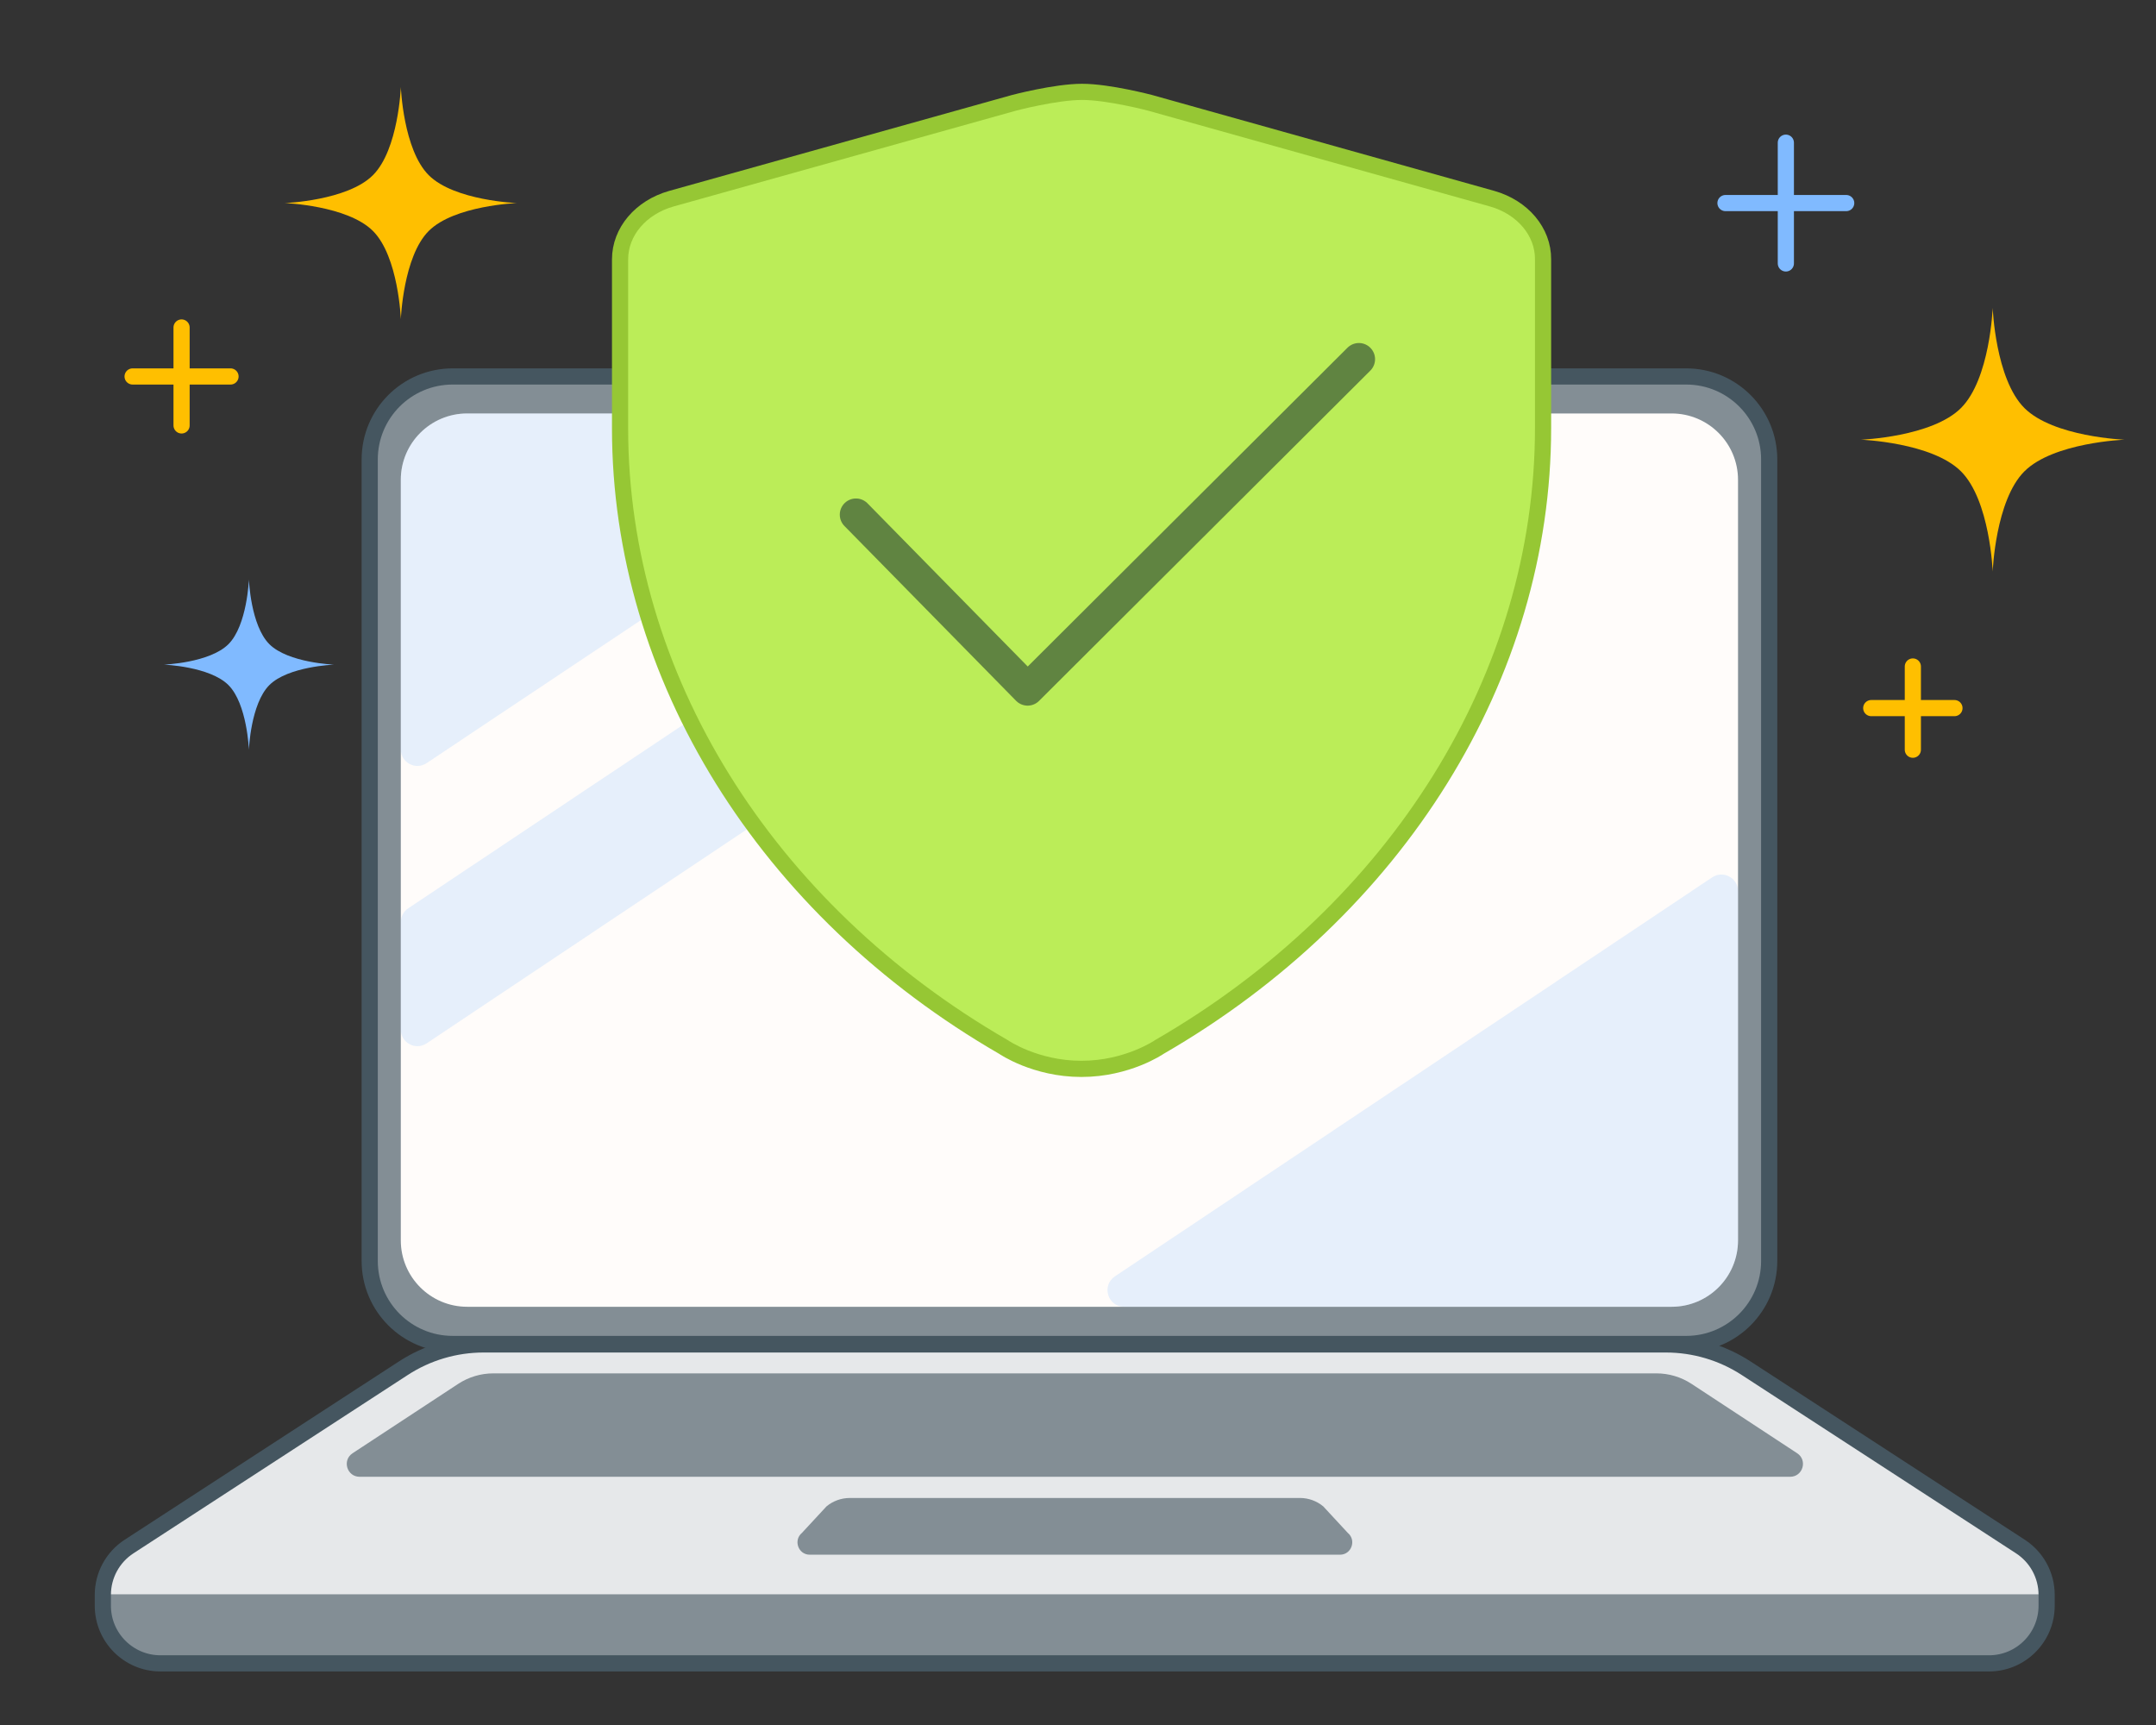 <svg width="200" height="160" viewBox="0 0 200 160" fill="none" xmlns="http://www.w3.org/2000/svg">
<rect x="0" y="0" width="200" height="160" fill="#333333" stroke="none"/>
<path d="M23.089 53.754C23.089 53.754 23.25 58.013 24.987 59.749C26.723 61.485 30.982 61.647 30.982 61.647C30.982 61.647 26.723 61.808 24.987 63.544C23.25 65.281 23.089 69.539 23.089 69.539C23.089 69.539 22.928 65.281 21.192 63.544C19.455 61.808 15.197 61.647 15.197 61.647C15.197 61.647 19.455 61.485 21.192 59.749C22.928 58.013 23.089 53.754 23.089 53.754Z" fill="#80BAFF"/>
<path d="M165.663 13.235V24.434M171.262 18.835L160.063 18.835" stroke="#80BAFF" stroke-width="1.5" stroke-linecap="round" stroke-linejoin="round"/>
<path d="M177.444 61.819V69.538M181.304 65.679L173.585 65.679" stroke="#FFBF00" stroke-width="1.5" stroke-linecap="round" stroke-linejoin="round"/>
<path d="M184.851 28.559C184.851 28.559 185.101 35.155 187.79 37.844C190.48 40.534 197.076 40.783 197.076 40.783C197.076 40.783 190.48 41.033 187.79 43.722C185.101 46.412 184.851 53.008 184.851 53.008C184.851 53.008 184.602 46.412 181.912 43.722C179.223 41.033 172.626 40.783 172.626 40.783C172.626 40.783 179.223 40.534 181.912 37.844C184.602 35.155 184.851 28.559 184.851 28.559Z" fill="#FFBF00"/>
<path d="M16.843 30.376V39.459M21.384 34.918L12.301 34.918" stroke="#FFBF00" stroke-width="1.5" stroke-linecap="round" stroke-linejoin="round"/>
<path d="M37.184 8.073C37.184 8.073 37.403 13.88 39.771 16.248C42.139 18.616 47.946 18.835 47.946 18.835C47.946 18.835 42.139 19.055 39.771 21.423C37.403 23.791 37.184 29.598 37.184 29.598C37.184 29.598 36.964 23.791 34.596 21.423C32.228 19.055 26.421 18.835 26.421 18.835C26.421 18.835 32.228 18.616 34.596 16.248C36.964 13.88 37.184 8.073 37.184 8.073Z" fill="#FFBF00"/>
<path d="M41.994 124.657C37.742 124.657 34.296 121.21 34.296 116.959L34.296 42.615C34.296 38.364 37.742 34.917 41.994 34.917L156.42 34.917C160.671 34.917 164.118 38.364 164.118 42.615V116.959C164.118 121.21 160.671 124.657 156.42 124.657H41.994Z" fill="#838E95"/>
<path d="M43.338 121.208C39.937 121.208 37.18 118.45 37.18 115.049L37.18 44.508C37.18 41.107 39.937 38.35 43.338 38.35L155.068 38.35C158.47 38.35 161.227 41.107 161.227 44.508V115.049C161.227 118.45 158.47 121.208 155.068 121.208H43.338Z" fill="#FFFCFA"/>
<g opacity="0.2">
<path d="M104.28 121.208H155.069C158.47 121.208 161.227 118.45 161.227 115.049V82.659C161.227 81.428 159.856 80.695 158.833 81.378L103.425 118.388C102.159 119.234 102.758 121.208 104.28 121.208Z" fill="#80BAFF"/>
<path d="M37.18 44.508L37.18 69.502C37.18 70.732 38.551 71.465 39.574 70.782L83.954 41.17C85.221 40.325 84.622 38.35 83.1 38.35L43.338 38.35C39.937 38.35 37.18 41.107 37.18 44.508Z" fill="#80BAFF"/>
<path d="M106.234 38.609L37.864 84.254C37.437 84.54 37.18 85.02 37.18 85.534L37.18 95.494C37.18 96.725 38.551 97.458 39.575 96.775L122.802 41.169C124.068 40.324 123.469 38.35 121.947 38.35L107.089 38.35C106.785 38.35 106.487 38.44 106.234 38.609Z" fill="#80BAFF"/>
</g>
<path d="M41.994 124.658C37.742 124.658 34.296 121.211 34.296 116.96L34.296 42.616C34.296 38.364 37.742 34.918 41.994 34.918L156.42 34.918C160.671 34.918 164.118 38.364 164.118 42.616V116.96C164.118 121.211 160.671 124.658 156.42 124.658H41.994Z" stroke="#455660" stroke-width="1.5"/>
<path d="M44.86 124.7C42.217 124.7 39.63 125.467 37.414 126.908L11.973 143.446C10.455 144.432 9.54 146.119 9.54 147.928L9.54 148.937C9.54 151.889 11.934 154.283 14.886 154.283H184.508C187.46 154.283 189.854 151.889 189.854 148.937V147.928C189.854 146.119 188.939 144.432 187.422 143.446L161.981 126.908C159.764 125.467 157.177 124.7 154.534 124.7L44.86 124.7Z" fill="#838E95"/>
<path d="M35.748 128.107L15.267 141.949C15.127 142.035 14.987 142.122 14.846 142.208C12.305 143.768 9.663 145.389 9.813 147.876H189.961C190.111 145.389 187.469 143.768 184.928 142.208C184.787 142.122 184.647 142.035 184.507 141.949L164.026 128.107C163.491 127.777 163.028 127.478 162.612 127.208C160.505 125.847 159.571 125.243 156.43 125.243L43.344 125.243C40.203 125.243 39.269 125.847 37.162 127.208C36.745 127.478 36.283 127.777 35.748 128.107Z" fill="#E6E8EA"/>
<path d="M42.503 128.36C43.472 127.724 44.606 127.385 45.765 127.385H153.655C154.815 127.385 155.949 127.724 156.917 128.36L166.714 134.794C167.7 135.442 167.242 136.976 166.061 136.976H33.359C32.179 136.976 31.72 135.442 32.707 134.794L42.503 128.36Z" fill="#838E95"/>
<path d="M122.75 139.722C122.142 139.218 121.378 138.942 120.591 138.942L78.829 138.943C78.042 138.943 77.279 139.218 76.67 139.722L74.394 142.179C73.572 142.86 74.049 144.204 75.114 144.204L124.307 144.204C125.371 144.204 125.849 142.86 125.026 142.179L122.75 139.722Z" fill="#838E95"/>
<path d="M44.86 124.7C42.217 124.7 39.63 125.467 37.414 126.908L11.973 143.446C10.455 144.432 9.54 146.119 9.54 147.928L9.54 148.937C9.54 151.889 11.934 154.283 14.886 154.283H184.508C187.46 154.283 189.854 151.889 189.854 148.937V147.928C189.854 146.119 188.939 144.432 187.422 143.446L161.981 126.908C159.764 125.467 157.177 124.7 154.534 124.7L44.86 124.7Z" stroke="#455660" stroke-width="1.5" stroke-linecap="round"/>
<path d="M100.494 36.837C100.494 37.271 100.142 37.623 99.708 37.623C99.274 37.623 98.922 37.271 98.922 36.837C98.922 36.403 99.274 36.051 99.708 36.051C100.142 36.051 100.494 36.403 100.494 36.837Z" fill="#455660"/>
<path d="M57.52 24.06C57.52 21.487 59.442 19.232 62.276 18.43L94.067 9.537C94.067 9.537 97.912 8.521 100.376 8.521C102.839 8.521 106.684 9.537 106.684 9.537L138.424 18.43C141.239 19.232 143.16 21.487 143.141 24.06V39.695C143.141 62.703 129.622 84.36 107.546 97.11C107.546 97.11 104.609 99.142 100.314 99.142C96.02 99.142 93.083 97.11 93.083 97.11C71.026 84.37 57.52 62.709 57.52 39.728V24.06Z" fill="#BBED58"/>
<path d="M57.52 24.06C57.52 21.487 59.442 19.232 62.276 18.43L94.067 9.537C94.067 9.537 97.912 8.521 100.376 8.521C102.839 8.521 106.684 9.537 106.684 9.537L138.424 18.43C141.239 19.232 143.16 21.487 143.141 24.06V39.695C143.141 62.703 129.622 84.36 107.546 97.11C107.546 97.11 104.609 99.142 100.314 99.142C96.02 99.142 93.083 97.11 93.083 97.11C71.026 84.37 57.52 62.709 57.52 39.728V24.06Z" stroke="#96C734" stroke-width="1.5"/>
<path opacity="0.5" d="M79.402 47.736L95.326 63.95L126.057 33.316" stroke="#071D2B" stroke-width="3" stroke-linecap="round" stroke-linejoin="round"/>
</svg>
